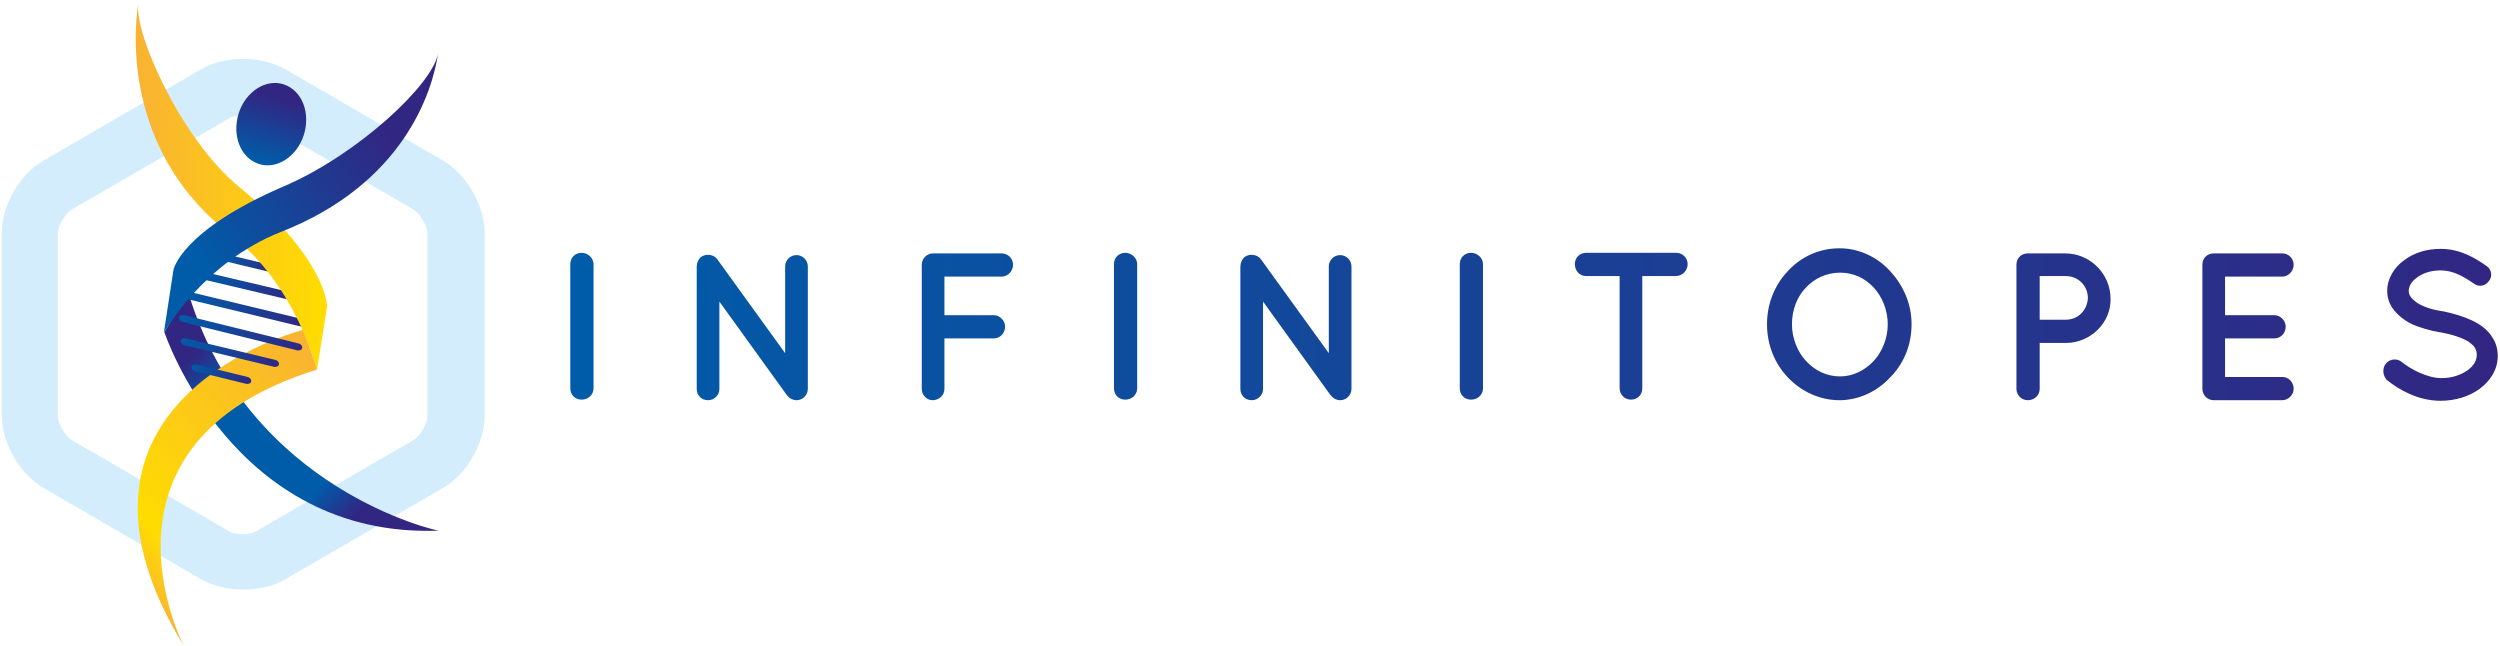 <svg width="441" height="114" fill="none" xmlns="http://www.w3.org/2000/svg"><g clip-path="url(#a)"><path d="M100.6 46.597c0-1.2.9-2 2-2s2.1.9 2.1 2v21.9c0 1.2-1 2-2.1 2-1.2 0-2-.9-2-2v-21.9Zm26.3 22c0 1.1-.9 2-2 2-1.2 0-2-.9-2-2v-21.6c0-.6.3-1.3.8-1.7.9-.6 2.2-.4 2.8.4l12 16.6v-15.3c0-1.1.9-2 2-2s2 .9 2 2v21.6c0 1.1-.9 2-2 2-.6 0-1.2-.3-1.5-.7l-.2-.2-11.9-16.5v15.4Zm35.7 0v-21.9c0-1.1.9-2 2-2h12.1c1.1 0 2 .9 2 2 0 1.2-1 2.1-2 2.1h-10.1v6.8h8.7c1.1 0 2 1 2 2 0 1.2-.9 2.1-2 2.1h-8.7v8.9c0 1.1-.9 2-2.1 2-1 0-1.9-.9-1.9-2Zm33.9-22c0-1.2.9-2 2-2s2.1.9 2.1 2v21.9c0 1.2-1 2-2.1 2-1.2 0-2-.9-2-2v-21.9Zm26.3 22c0 1.1-.9 2-2 2-1.2 0-2-.9-2-2v-21.6c0-.6.3-1.3.8-1.7.9-.6 2.2-.4 2.8.4l12 16.6v-15.3c0-1.1.9-2 2-2s2 .9 2 2v21.6c0 1.1-.9 2-2 2-.6 0-1.2-.3-1.5-.7l-.2-.2-11.9-16.5v15.4Zm34.7-22c0-1.2.9-2 2-2s2.1.9 2.1 2v21.9c0 1.2-1 2-2.1 2-1.2 0-2-.9-2-2v-21.9Zm38.1 2.1h-5.9v19.8c0 1.2-.9 2-2 2s-2-.9-2-2v-19.8h-5.9c-1.2 0-2-1-2-2.1 0-1.2.9-2 2-2h15.9c1.1 0 2 .9 2 2s-.9 2.1-2.1 2.1Zm37.8-.9c2.3 2.5 3.8 5.7 3.8 9.4s-1.4 7-3.8 9.4c-2.2 2.4-5.5 4-8.9 4-3.6 0-6.8-1.6-9.1-4s-3.7-5.7-3.7-9.4 1.4-7 3.7-9.4c2.3-2.5 5.5-4 9.1-4 3.5 0 6.7 1.6 8.9 4Zm-.4 9.4c0-2.5-1-4.9-2.5-6.5-1.6-1.7-3.6-2.6-5.9-2.6-2.4 0-4.5 1-6 2.6-1.6 1.6-2.5 4-2.5 6.5s1 4.9 2.5 6.5c1.6 1.7 3.6 2.7 6 2.7 2.2 0 4.3-1 5.9-2.7 1.5-1.6 2.5-4 2.5-6.5Zm31.4 3.3h-4.6v8.1c0 1.1-.9 2-2.1 2-1.1 0-2-.9-2-2v-21.9c0-1.2.9-2 2-2h6.6c4.4 0 8 3.6 8 8 .1 4.2-3.5 7.8-7.9 7.8Zm-4.6-4.1h4.6c2.2 0 3.8-1.7 3.9-3.8 0-2.2-1.7-3.9-3.9-3.9h-4.6v7.7Zm28.7 12.2v-21.9c0-1.2.9-2 2-2h12.1c1.1 0 2 .9 2 2 0 1.2-1 2.1-2 2.1h-10.1v6.8h8.7c1.1 0 2 1 2 2 0 1.2-.9 2.1-2 2.1h-8.7v6.8h10.1c1.1 0 2 .9 2 2.1 0 1.1-1 2-2 2h-12.1c-1.1 0-2-.9-2-2Zm32.4-4.5c.7-.8 1.9-.9 2.7-.3 1.6 1.3 4.5 2.9 7.1 2.9 1.9 0 3.5-.6 4.6-1.4 1.1-.8 1.6-1.7 1.6-2.7 0-.5-.1-.8-.3-1.2-.2-.4-.6-.7-1.1-1.1-1.1-.7-2.9-1.3-5.1-1.7h-.1c-1.7-.3-3.4-.8-4.8-1.4-1.4-.7-2.6-1.6-3.5-2.9-.6-.9-.9-1.9-.9-3 0-2.2 1.3-4.2 3-5.4 1.7-1.3 4-2 6.4-2 3.6 0 6.2 1.7 8.1 3 .9.6 1.1 1.8.5 2.6-.6.9-1.7 1.2-2.6.6-1.9-1.3-3.7-2.4-6-2.4-1.7 0-3.2.5-4.2 1.3-1 .7-1.4 1.6-1.4 2.3 0 .4.1.7.3 1 .2.3.5.6 1 1 1 .7 2.6 1.3 4.6 1.6h.1c1.9.4 3.6.9 5.1 1.6 1.5.7 2.9 1.7 3.7 3.1.6.9.9 2 .9 3.2 0 2.4-1.3 4.4-3.2 5.8-1.8 1.3-4.2 2.1-6.9 2.1-4 0-7.4-2-9.5-3.7-.7-.8-.8-2.1-.1-2.9Z" fill="url(#b)"/><path d="M42.9 103.998c-2.6 0-5.3-.6-7.4-1.8l-27.8-16.1c-4.2-2.4-7.4-8-7.4-12.8v-32.2c0-4.9 3.2-10.4 7.4-12.8l27.8-16.1c4.2-2.4 10.6-2.4 14.8 0l27.8 16.1c4.2 2.4 7.4 8 7.4 12.8v32.2c0 4.9-3.2 10.4-7.4 12.8l-27.8 16.1c-2.1 1.2-4.8 1.8-7.4 1.8Zm-30.3-67c-1.1.7-2.4 2.8-2.4 4.2v32.2c0 1.3 1.3 3.5 2.4 4.2l27.8 16.1c1.1.7 3.7.7 4.8 0l27.8-16.1c1.1-.7 2.4-2.8 2.4-4.2v-32.2c0-1.3-1.3-3.5-2.4-4.2l-27.8-16.1c-1.1-.7-3.7-.7-4.8 0l-27.8 16.1Z" fill="#D4EDFC"/><path d="M33.4 52.203c-3 3.6-4.4 6.4-4.4 6.4s12 36.4 48.4 35c-.1.1-33.4-7.2-44-41.4Z" fill="url(#c)"/><path d="M53.1 57.602c.4.1.8-.1.9-.5.1-.3-.2-.7-.6-.8l-19.9-4.8c-.4-.1-.8.1-.9.5-.1.3.2.7.6.8l19.9 4.8Z" fill="url(#d)"/><path d="M50.7 52.804c.4.1.8-.1.9-.5.1-.3-.2-.7-.6-.8l-14.4-3.4c-.4-.1-.8.1-.9.5-.1.3.2.7.6.8l14.4 3.4Z" fill="url(#e)"/><path d="M47.3 47.903c.4.1.9-.1.9-.4.1-.3-.2-.7-.6-.8l-7.1-1.7c-.4-.1-.9.1-.9.4-.1.3.2.7.6.8l7.1 1.7Z" fill="url(#f)"/><path d="M55.9 65.3s-3.5-14.8-15.1-23.8C22.7 27.6 23.3 7.4 24.4.5c-.8 5.5 7.7 24.2 17.7 32.4 15.7 12.9 15.6 21.2 15.6 21.2l-1.8 11.2Z" fill="url(#g)"/><path d="M28.9 58.697s6.9-12.4 20.7-17.8c21.6-8.5 26.7-24.7 27.7-31.6-.8 5.5-14.2 18-27.3 23.6-18.1 7.8-19.4 14.7-19.4 14.7l-1.7 11.1Z" fill="url(#h)"/><path d="M42.1 20c-1.2 3.9.3 7.8 3.5 8.9 3.2 1.1 6.8-1.3 8-5.1 1.2-3.9-.3-7.8-3.5-8.9-3.2-1.1-6.8 1.3-8 5.1Z" fill="url(#i)"/><path d="M53.4 58.203c-4.4 1.2-46.4 14.1-21 55.7 0 0-18.5-35.7 23.5-48.7l-.1-.4c-.4-1.3-1.4-4.3-2.4-6.6Z" fill="url(#j)"/><path d="M43.4 67.7c.4.1.9-.1.9-.4.1-.3-.2-.7-.6-.8l-9-2.2c-.4-.1-.9.1-.9.4-.1.3.2.7.6.8l9 2.2Z" fill="url(#k)"/><path d="M48.3 64.698c.4.1.9-.1.9-.4.1-.3-.2-.7-.6-.8l-15.8-3.8c-.4-.1-.9.1-.9.4-.1.3.2.7.6.8l15.8 3.8Z" fill="url(#l)"/><path d="M52.4 61.796c.4.1.9-.1.9-.4.1-.3-.2-.7-.6-.8l-20.2-5c-.4-.1-.9.1-.9.4-.1.3.2.7.6.8l20.2 5Z" fill="url(#m)"/></g><defs><linearGradient id="b" x1="100.587" y1="57.214" x2="440.745" y2="57.214" gradientUnits="userSpaceOnUse"><stop stop-color="#005CA9"/><stop offset="1" stop-color="#312783"/></linearGradient><linearGradient id="c" x1="34.727" y1="62.234" x2="63.292" y2="90.199" gradientUnits="userSpaceOnUse"><stop stop-color="#312783"/><stop offset=".2" stop-color="#005CA9"/><stop offset=".8" stop-color="#005CA9"/><stop offset="1" stop-color="#312783"/></linearGradient><linearGradient id="d" x1="32.601" y1="52.005" x2="54.046" y2="57.073" gradientUnits="userSpaceOnUse"><stop stop-color="#005CA9"/><stop offset="1" stop-color="#312783"/></linearGradient><linearGradient id="e" x1="35.801" y1="48.61" x2="51.609" y2="52.346" gradientUnits="userSpaceOnUse"><stop stop-color="#005CA9"/><stop offset="1" stop-color="#312783"/></linearGradient><linearGradient id="f" x1="39.526" y1="45.463" x2="48.203" y2="47.514" gradientUnits="userSpaceOnUse"><stop stop-color="#005CA9"/><stop offset="1" stop-color="#312783"/></linearGradient><linearGradient id="g" x1="23.877" y1="32.888" x2="57.567" y2="32.888" gradientUnits="userSpaceOnUse"><stop offset=".001" stop-color="#F9B233"/><stop offset="1" stop-color="#FD0"/></linearGradient><linearGradient id="h" x1="34.941" y1="45.723" x2="68.246" y2="24.232" gradientUnits="userSpaceOnUse"><stop stop-color="#005CA9"/><stop offset="1" stop-color="#312783"/></linearGradient><linearGradient id="i" x1="45.747" y1="28.486" x2="49.185" y2="17.6" gradientUnits="userSpaceOnUse"><stop stop-color="#005CA9"/><stop offset="1" stop-color="#312783"/></linearGradient><linearGradient id="j" x1="59.785" y1="64.628" x2="21.42" y2="102.993" gradientUnits="userSpaceOnUse"><stop stop-color="#F9B233"/><stop offset=".8" stop-color="#FD0"/><stop offset="1" stop-color="#F9B233"/></linearGradient><linearGradient id="k" x1="33.724" y1="64.761" x2="44.311" y2="67.264" gradientUnits="userSpaceOnUse"><stop stop-color="#005BA8"/><stop offset="1" stop-color="#312783"/></linearGradient><linearGradient id="l" x1="31.822" y1="60.177" x2="49.253" y2="64.296" gradientUnits="userSpaceOnUse"><stop stop-color="#005CA9"/><stop offset="1" stop-color="#312783"/></linearGradient><linearGradient id="m" x1="31.53" y1="56.154" x2="53.324" y2="61.305" gradientUnits="userSpaceOnUse"><stop stop-color="#005CA9"/><stop offset="1" stop-color="#312783"/></linearGradient><clipPath id="a"><path fill="#fff" d="M0 0h441v114H0z"/></clipPath></defs></svg>